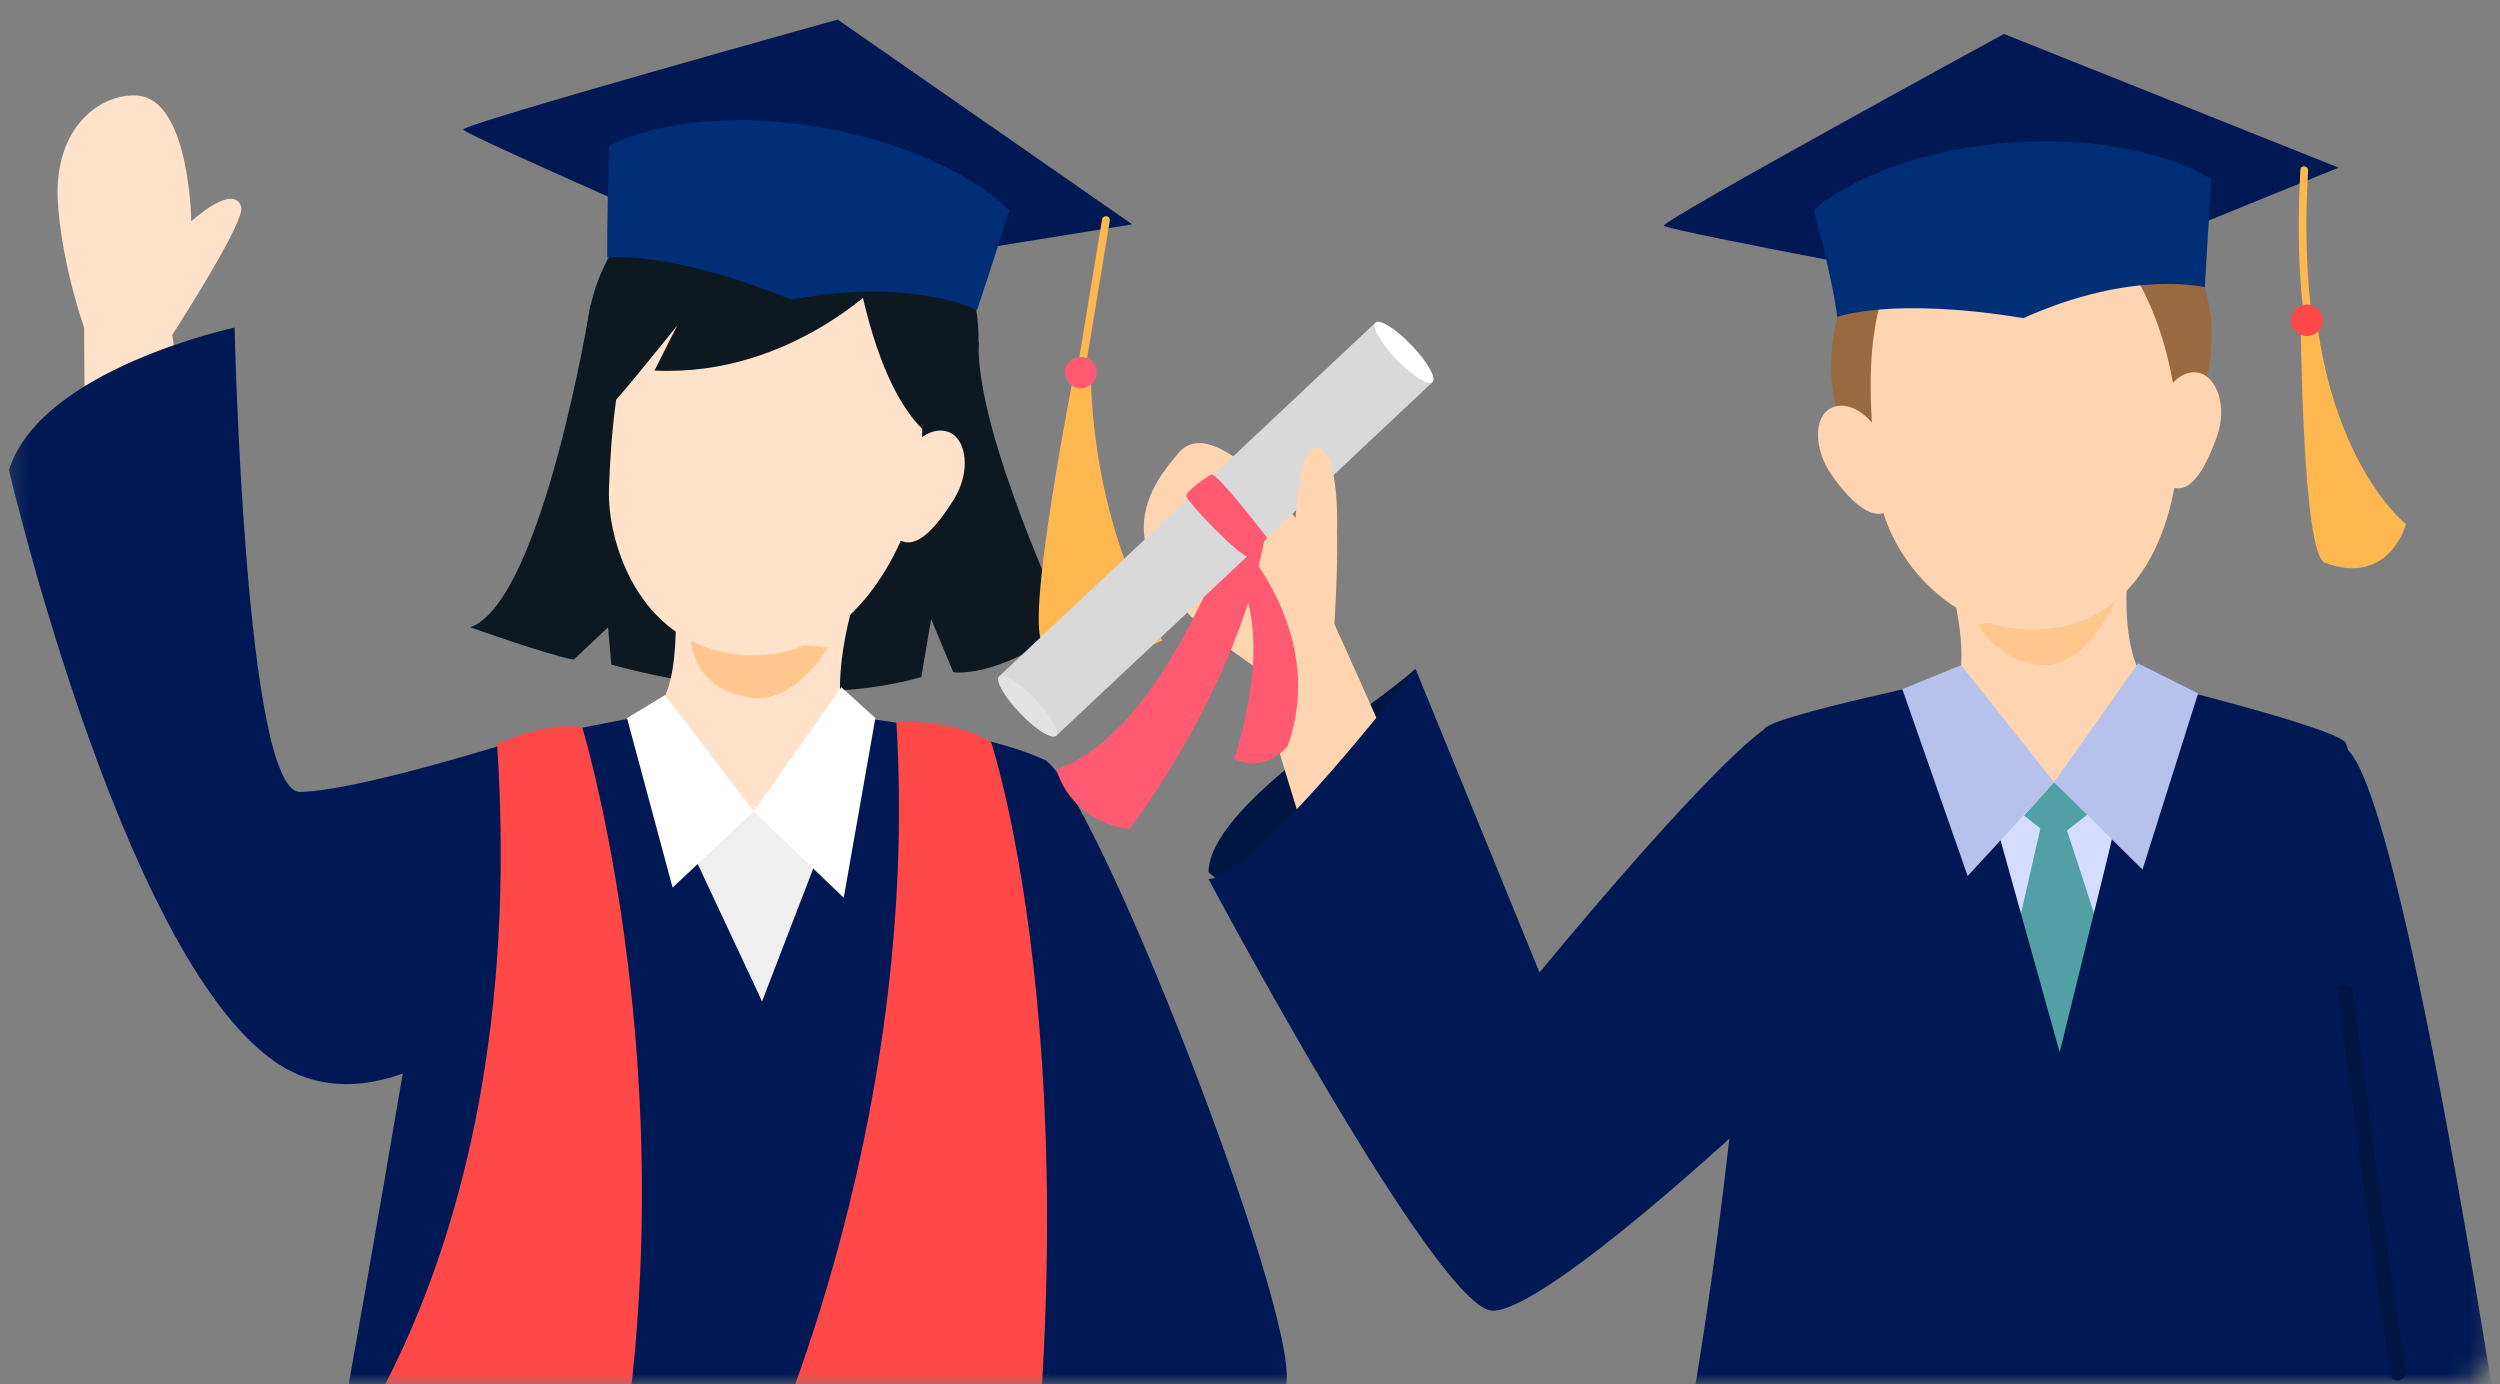 <svg width="121" height="67" viewBox="0 0 121 67" fill="none" xmlns="http://www.w3.org/2000/svg"><rect x="0" y="0" width="121" height="67" fill="#808080" stroke="none"/><mask id="mask0_154_2149" style="mask-type:luminance" maskUnits="userSpaceOnUse" x="0" y="0" width="64" height="67"><path d="M60.298 0H2.905C1.411 0 0.2 1.158 0.2 2.587V64.413C0.2 65.842 1.411 67 2.905 67H62.669C64.162 67 63.003 65.842 63.003 64.413V2.587C63.003 1.158 61.792 0 60.298 0Z" fill="white"/></mask><g mask="url(#mask0_154_2149)"><path d="M28.578 14.767C28.578 14.767 26.256 29.104 22.763 30.36C22.763 30.36 26.493 31.695 27.765 31.929L29.43 30.36L29.588 32.163C29.588 32.163 37.922 34.653 44.59 32.772L45.068 29.966L46.138 32.534C46.138 32.534 48.163 32.885 51.672 30.357C51.672 30.357 47.207 20.944 47.365 16.55" fill="#0D1821"/><path fill-rule="evenodd" clip-rule="evenodd" d="M2.811 9.971C3.052 13.023 4.071 15.856 4.071 15.856L4.073 15.856C4.073 15.863 4.073 15.87 4.073 15.877C4.088 20.945 4.142 39.169 6.847 39.805C9.062 40.325 9.743 37.842 10.193 36.203C10.309 35.778 10.41 35.409 10.519 35.165C10.946 34.206 9.056 21.074 8.336 16.209C8.985 15.2 11.881 10.647 11.674 10.006C11.295 8.831 9.258 10.712 9.258 10.712C9.258 10.712 9.187 4.847 6.676 4.629C4.967 4.48 2.504 6.08 2.811 9.971Z" fill="#FFE2C9"/><path d="M24.994 35.843C24.994 35.843 17.177 38.325 14.512 38.325C11.848 38.325 11.354 15.855 11.354 15.855C11.354 15.855 1.953 17.861 0.434 22.755C0.434 22.755 6.328 48.05 14.132 51.874C18.045 53.791 22.246 50.485 22.246 50.485" fill="#001854"/><path d="M22.325 36.886C23.115 36.066 31.038 34.677 31.038 34.677L36.881 48.464L41.354 34.696C41.354 34.696 47.832 35.446 50.619 36.811C51.219 37.923 50.662 70.918 66.829 99.87C67.788 101.591 62.719 122.695 37.062 118.871C16.396 115.792 9.065 106.801 9.53 104.627C17.252 68.737 21.532 37.705 22.325 36.886Z" fill="#001854"/><path d="M28.175 35.188C28.175 35.188 35.376 58.774 27.062 82.86C27.062 82.86 26.872 78.384 23.667 77.115C20.141 75.722 13.572 77.392 13.572 74.282C13.572 74.282 25.85 62.989 24.058 36.008C24.058 36.008 26.3 34.942 28.171 35.188H28.175Z" fill="#FF4848"/><path d="M50.532 36.757C52.892 37.955 62.734 63.199 62.264 66.907C61.794 70.614 57.93 84.858 57.93 84.858C57.93 84.858 43.753 89.025 41.412 79.301" fill="#001854"/><path d="M47.966 35.906C47.966 35.906 53.627 52.897 48.59 83.066C48.59 83.066 41.385 85.025 39.98 78.106C38.827 72.436 36.569 75.187 36.525 71.843C36.525 71.843 44.614 55.082 43.383 34.934C43.383 34.934 46.087 34.77 47.966 35.91V35.906Z" fill="#FF4848"/><path d="M36.482 38.829L33.659 41.584L36.885 48.464L39.704 41.147" fill="#EFEFEF"/><path d="M32.041 33.951C33.063 32.335 32.613 27.902 32.613 27.902L36.861 28.386L41.291 29.26C41.291 29.26 40.079 33.159 40.998 35.414C40.904 35.567 39.127 37.643 35.819 39.461C35.819 39.461 33.083 37.81 32.041 33.955V33.951Z" fill="#FFE2C9"/><path d="M40.071 31.34C40.071 31.34 38.543 33.998 36.455 33.775C33.308 33.436 33.43 30.677 33.43 30.677" fill="#FFC68D"/><path d="M41.725 9.768C41.725 9.768 43.383 9.233 45.665 11.438C47.947 13.643 48.219 20.082 44.654 22.177" fill="#0D1821"/><path d="M29.683 21.261C29.683 21.261 36.28 16.742 37.752 14.436C36.745 17.042 35.162 17.932 35.162 17.932C35.162 17.932 42.351 17.647 42.766 14.6C42.667 17.585 45.273 23.087 45.273 23.087C44.191 22.549 47.029 14.283 42.766 10.397C33.741 3.489 25.005 13.515 29.683 21.261Z" fill="#0D1821"/><path d="M38.369 11.192C38.171 11.184 37.994 11.192 37.808 11.196C37.627 11.165 37.453 11.126 37.255 11.106C30.469 10.298 29.656 18.528 29.474 23.672C29.387 26.138 30.832 31.043 35.57 31.664C40.429 32.312 43.244 27.726 44.101 24.792C45.202 21.018 45.198 11.43 38.369 11.196V11.192Z" fill="#FFE2C9"/><path d="M43.422 22.962C43.88 21.494 44.986 20.578 45.898 20.905C46.806 21.237 46.987 22.845 46.178 24.152C45.112 25.873 44.315 26.419 43.703 26.209C42.791 25.892 42.964 24.429 43.422 22.962Z" fill="#FFE2C9"/><path d="M42.965 13.338C42.965 13.338 38.433 18.267 31.678 17.935L32.783 15.746C32.783 15.746 29.716 19.582 29.747 19.387C29.779 19.192 29.649 13.826 29.957 13.471C30.265 13.116 35.373 9.916 36.723 10.072L43.446 11.906" fill="#0D1821"/><path d="M41.519 13.167C41.519 13.167 42.344 18.517 44.645 20.765C44.645 20.765 45.553 14.825 44.002 13.046" fill="#0D1821"/><path d="M40.544 0.948C40.544 0.948 22.361 6.006 22.42 6.271C22.479 6.536 38.48 13.483 38.48 13.483L54.8 10.86L40.544 0.948Z" fill="#001854"/><path d="M29.388 12.472C29.388 12.472 32.376 12.078 38.314 14.513C44.042 13.385 47.287 15.005 47.287 15.005C47.287 15.005 48.084 12.663 48.846 10.17C44.851 6.322 35.009 4.382 29.474 7.052C29.372 10.856 29.392 12.472 29.392 12.472H29.388Z" fill="#002E77"/><path d="M52.025 17.85C52.025 17.85 49.45 30.774 50.544 31.184C53.797 32.402 56.261 30.989 56.261 30.989C56.261 30.989 52.929 26.006 52.783 17.939" fill="#FFB850"/><path d="M52.344 17.799C52.241 17.779 52.174 17.685 52.19 17.584L53.339 10.622C53.355 10.521 53.453 10.45 53.556 10.466C53.666 10.482 53.73 10.579 53.714 10.681L52.565 17.642C52.549 17.744 52.45 17.814 52.348 17.799C52.348 17.799 52.348 17.799 52.344 17.799Z" fill="#FFB850"/><path d="M51.551 17.912C51.618 17.499 52.013 17.218 52.431 17.284C52.85 17.351 53.134 17.741 53.067 18.154C53 18.568 52.605 18.849 52.187 18.783C51.768 18.716 51.484 18.326 51.551 17.912Z" fill="#FF5A72"/><path d="M32.182 33.647L30.347 34.755L32.554 42.958L36.482 39.266L32.182 33.647Z" fill="white"/><path d="M40.722 33.264L36.481 39.266L40.836 43.453L42.368 34.754L40.722 33.264Z" fill="white"/></g><path d="M58.49 42.211C58.564 39.023 66.095 34.543 68.509 32.368L61.811 45.081" fill="#001642"/><path d="M60.603 31.883C61.87 36.276 67.431 55.979 70.453 55.859C73.475 55.735 72.647 51.458 72.838 50.111C73.029 48.763 64.365 29.72 64.365 29.72" fill="#FFD4B0"/><path d="M64.534 30.881C64.534 30.881 65.079 24.15 64.306 23.032C63.533 21.913 62.841 25.239 62.841 25.239C62.841 25.239 58.822 19.895 57.07 21.895C55.178 24.055 53.154 27.388 61.137 32.531" fill="#FFD4B0"/><path d="M60.335 23.599C60.335 23.599 56.838 35.281 51.141 37.237C51.141 37.237 51.634 39.645 54.648 40.137C54.648 40.137 61.023 32.017 61.542 23.45" fill="#FF5A72"/><path d="M60.088 26.336C60.088 26.336 64.255 30.765 62.315 36.127C62.315 36.127 61.229 37.46 59.735 36.721C59.735 36.721 62.168 29.774 59.168 26.941" fill="#FF5A72"/><path d="M69.341 18.488L66.578 15.609L48.349 32.741L51.112 35.62L69.341 18.488Z" fill="#D9D9D9"/><path d="M51.111 35.613C50.909 35.802 50.128 35.314 49.366 34.516C48.605 33.722 48.152 32.925 48.35 32.735C48.553 32.546 49.333 33.034 50.095 33.831C50.857 34.626 51.31 35.423 51.111 35.613Z" fill="#E2E2E2"/><path d="M69.334 18.49C69.132 18.679 68.351 18.191 67.589 17.393C66.827 16.599 66.371 15.802 66.573 15.612C66.776 15.423 67.556 15.911 68.318 16.709C69.08 17.503 69.537 18.3 69.334 18.49Z" fill="white"/><path d="M61.332 26.037C61.332 26.037 58.888 22.832 58.626 22.97C58.369 23.105 57.43 23.753 57.419 24.001C57.408 24.249 60.132 27.079 60.404 26.915C60.728 26.722 61.328 26.037 61.328 26.037H61.332Z" fill="#FF5A72"/><path d="M63.558 21.684C63.043 21.833 62.752 24.088 62.675 25.497L64.718 25.596C64.718 25.596 64.85 21.312 63.562 21.687L63.558 21.684Z" fill="#FFD4B0"/><path d="M98.36 37.78C98.36 37.78 95.868 41.186 96.107 41.186C96.346 41.186 99.744 52.831 99.744 52.831L102.354 39.893L99.821 37.78" fill="#D4DDFF"/><path d="M98.795 39.919L97.528 45.477L99.638 52.074L101.695 45.266L99.954 39.919" fill="#52A0A6"/><path d="M103.848 33.02C102.332 30.955 103.127 26.361 103.127 26.361L98.85 26.584L94.028 26.955C94.028 26.955 95.629 31.475 94.573 33.679C94.661 33.84 96.229 37.886 99.424 39.912C99.424 39.912 102.902 37.733 103.856 33.02H103.848Z" fill="#FFD4B0"/><path d="M95.757 30.237C95.757 30.237 96.769 32.12 98.875 32.189C100.98 32.262 102.379 29.111 102.379 29.111" fill="#FFC68D"/><path d="M97.966 39.474L99.46 40.651L101.165 39.321L99.416 37.86L97.966 39.474Z" fill="#52A0A6"/><path d="M89.89 22.259C89.89 22.259 96.151 15.954 97.097 13.412C96.666 16.151 95.316 17.338 95.316 17.338C95.316 17.338 102.232 15.59 102 12.545C102.526 15.466 106.203 20.281 106.203 20.281C106.372 19.655 109.343 13.492 103.027 9.328C92.828 4.462 85.595 15.211 89.89 22.259Z" fill="#996A3F"/><path d="M97.016 10.134C96.825 10.167 96.652 10.21 96.475 10.254C96.291 10.261 96.114 10.261 95.919 10.28C89.165 10.884 90.479 20.209 90.995 24.078C91.318 26.511 94.189 30.82 98.915 30.452C103.766 30.088 105.202 25.203 105.419 22.172C105.699 18.282 103.693 8.965 97.016 10.134Z" fill="#FFD4B0"/><path d="M104.377 20.533C104.513 19.018 105.397 17.896 106.35 18.03C107.3 18.165 107.815 19.692 107.3 21.127C106.623 23.017 105.964 23.713 105.327 23.629C104.373 23.509 104.241 22.052 104.377 20.533Z" fill="#FFD4B0"/><path d="M91.263 21.556C90.689 20.147 89.519 19.331 88.646 19.739C87.774 20.147 87.77 21.724 88.643 22.977C89.754 24.573 90.682 25.082 91.26 24.795C92.121 24.365 91.838 22.966 91.263 21.556Z" fill="#FFD4B0"/><path d="M96.991 1.643C96.991 1.643 80.413 10.68 80.531 10.924C80.649 11.168 97.863 14.351 97.863 14.351L113.186 8.115L96.991 1.643Z" fill="#001854"/><path d="M88.926 15.339C88.926 15.339 91.579 14.352 97.932 15.397C103.262 13.008 106.714 13.907 106.714 13.907C106.714 13.907 106.862 11.274 107.031 8.669C102.246 5.81 92.562 6.295 87.777 10.152C88.79 13.889 88.922 15.343 88.922 15.343L88.926 15.339Z" fill="#002E77"/><path d="M111.338 8.203C111.22 10.447 111.213 12.596 111.452 14.814C111.478 15.055 111.853 15.007 111.827 14.767C111.592 12.585 111.584 10.392 111.713 8.258C111.728 8.017 111.367 7.963 111.338 8.203Z" fill="#FFB850"/><path d="M111.353 15.346C111.353 15.346 111.419 26.816 112.512 27.231C115.63 28.412 116.451 25.37 116.451 25.37C116.451 25.37 113.002 22.667 112.114 15.371" fill="#FFB850"/><path d="M110.885 15.444C110.918 15.025 111.286 14.712 111.71 14.745C112.133 14.777 112.45 15.142 112.416 15.56C112.383 15.979 112.015 16.293 111.592 16.26C111.169 16.227 110.852 15.863 110.885 15.444Z" fill="#FF4848"/><path d="M85.396 35.289C82.345 37.508 74.513 47.069 74.513 47.069L68.509 32.364C68.509 32.364 60.684 42.545 58.49 42.545C58.49 42.545 69.61 63.439 72.242 63.439C74.873 63.439 85.124 53.804 85.124 53.804" fill="#001854"/><mask id="mask1_154_2149" style="mask-type:luminance" maskUnits="userSpaceOnUse" x="70" y="1" width="51" height="66"><path d="M118.849 1.34H72.639C71.561 1.34 70.688 2.199 70.688 3.259V65.081C70.688 66.141 71.561 67 72.639 67H118.849C119.927 67 120.8 66.141 120.8 65.081V3.259C120.8 2.199 119.927 1.34 118.849 1.34Z" fill="white"/></mask><g mask="url(#mask1_154_2149)"><path d="M125.412 93.623C119.071 70.719 114.179 36.537 113.498 35.904C112.663 35.124 104.09 33.026 104.09 33.026L99.688 50.933L94.638 32.818C94.638 32.818 85.849 34.625 85.396 35.27C84.899 36.33 84.627 68.169 75.451 93.623H125.416H125.412Z" fill="#001854"/><path d="M113.45 36.161C116.63 37.732 122.805 81.531 122.805 81.531L116.239 84.401" fill="#001854"/></g><path d="M103.483 32.109L99.416 37.861L103.697 42.086L106.388 33.563L103.483 32.109Z" fill="#B6C2EC"/><path d="M94.922 32.192L92.073 33.358L95.235 42.399L99.417 37.86L94.922 32.192Z" fill="#B6C2EC"/><path d="M113.118 47.961C113.998 54.164 114.723 60.39 115.729 66.578C115.798 66.998 116.517 66.819 116.448 66.401C115.447 60.272 114.732 54.106 113.86 47.958C113.8 47.54 113.055 47.535 113.115 47.958L113.118 47.961Z" fill="#001642"/></svg>